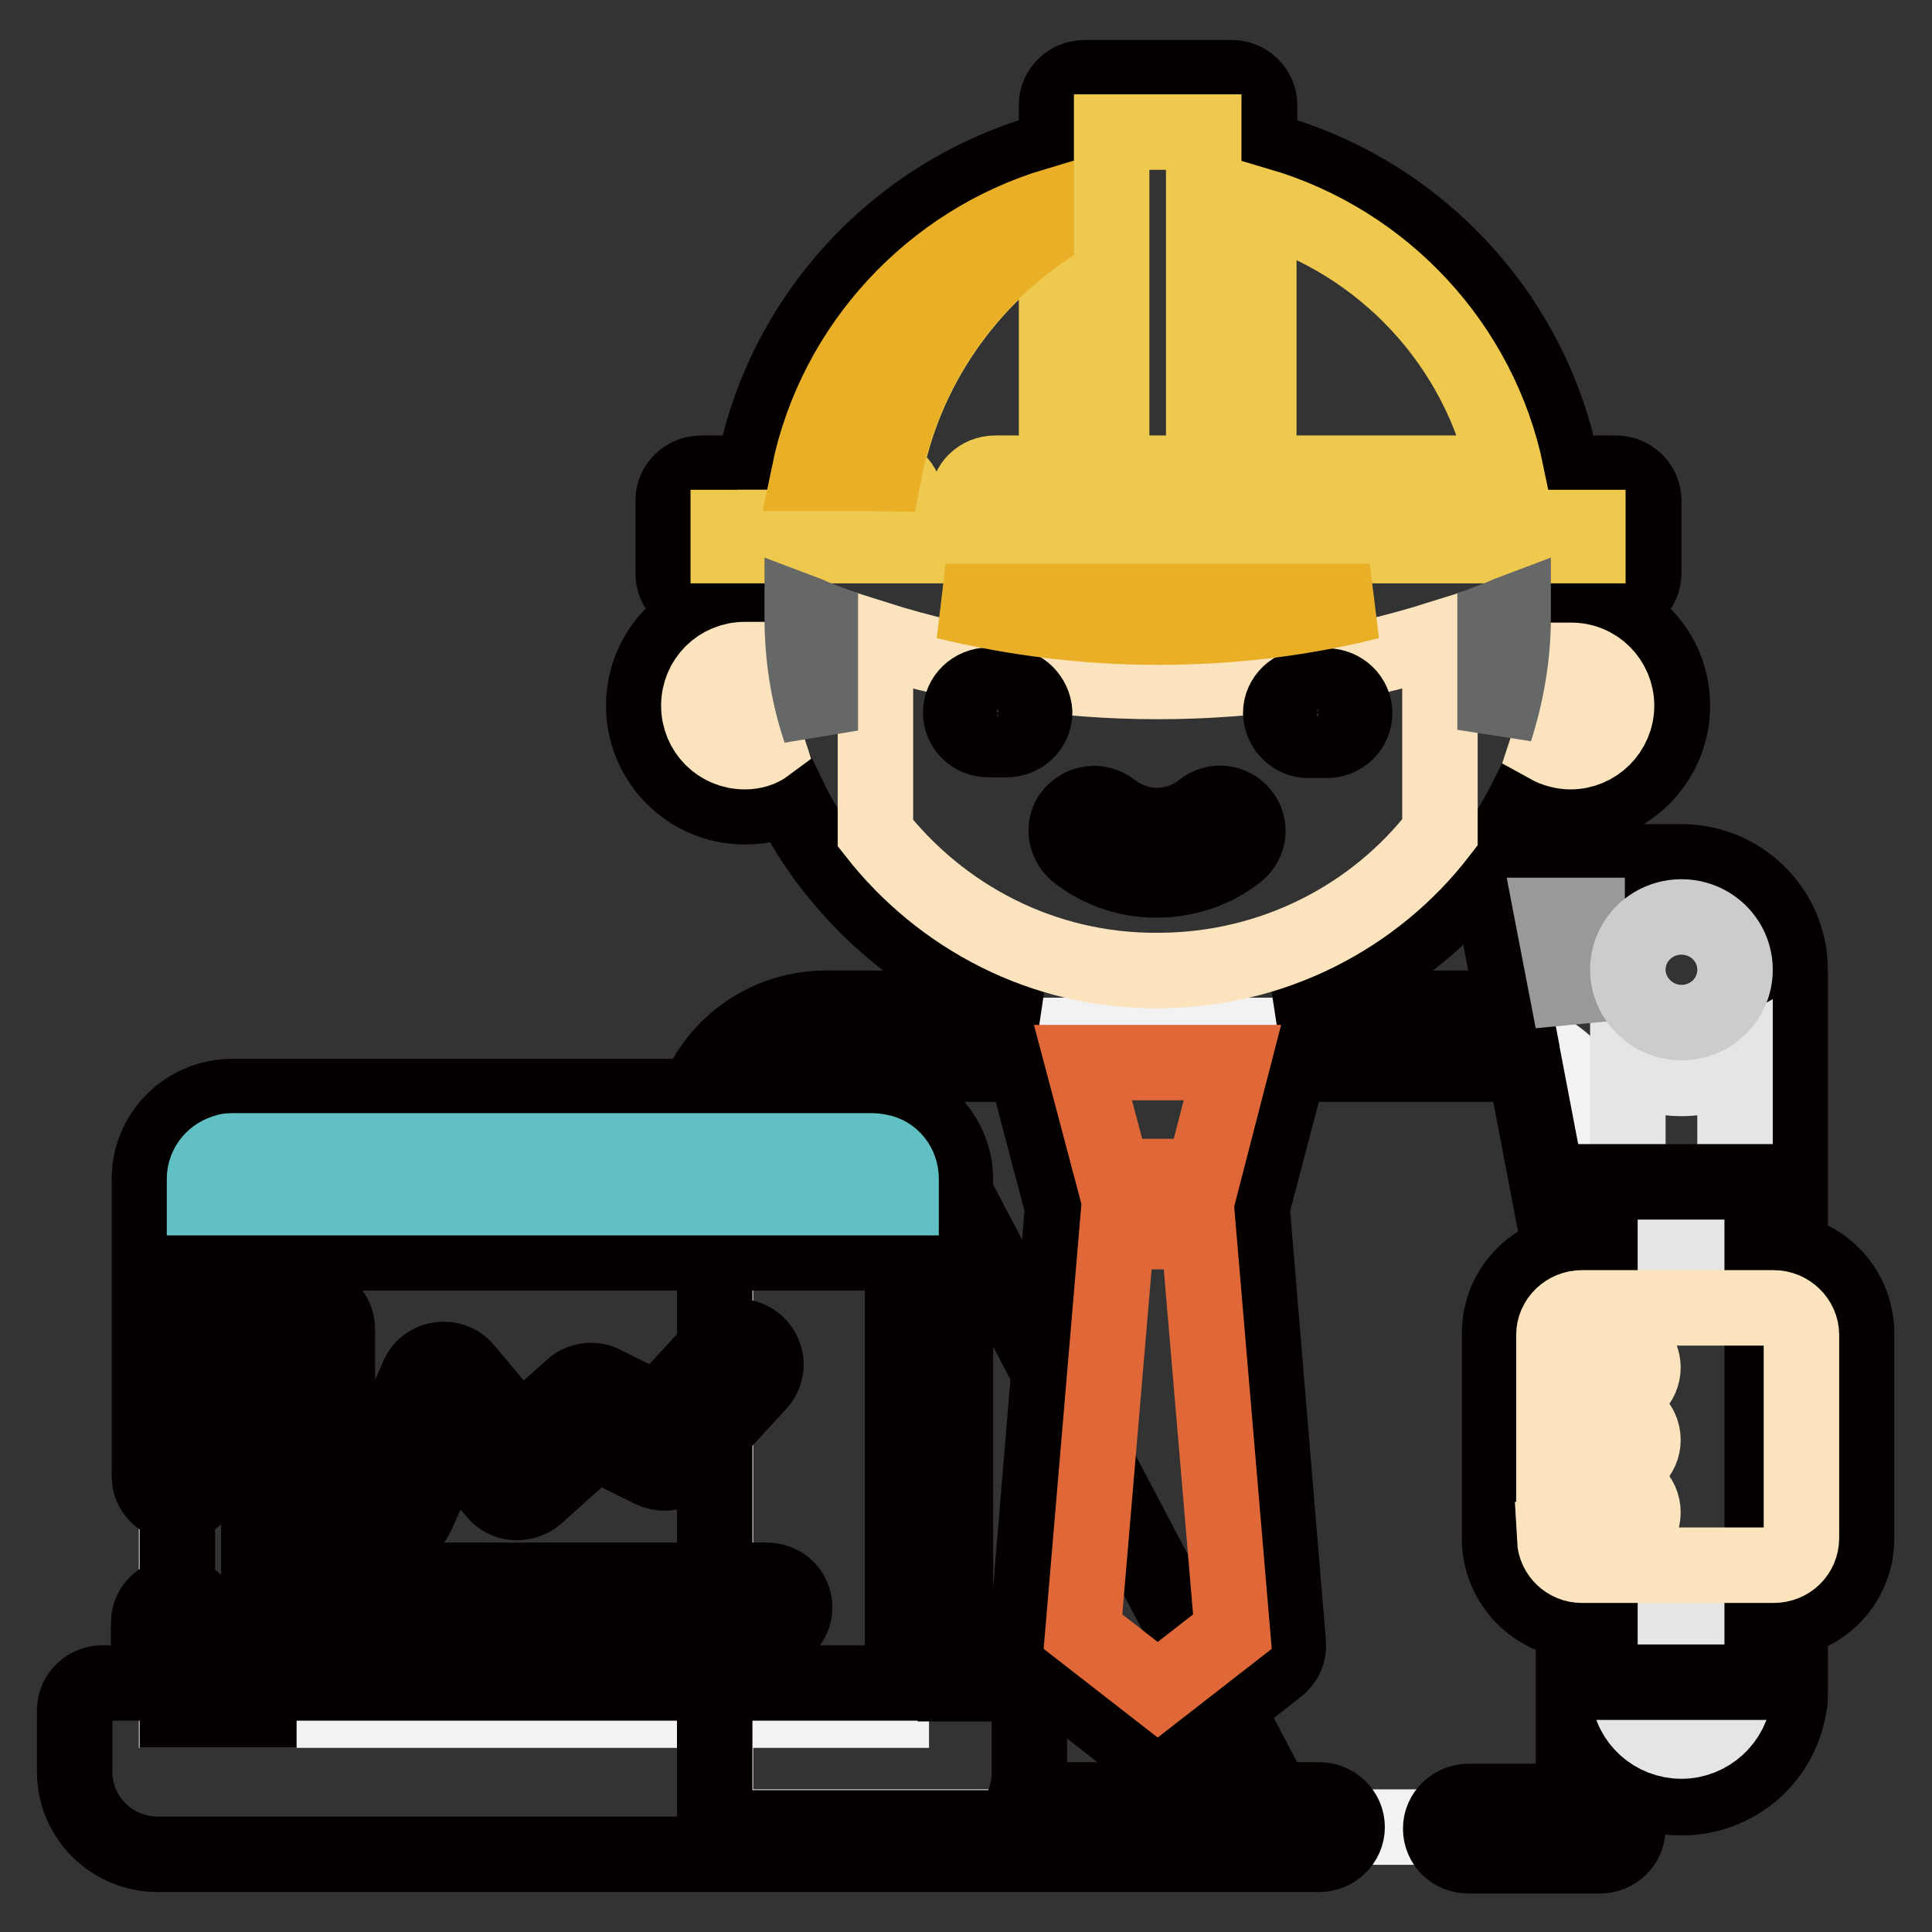 <?xml version="1.0" encoding="utf-8"?>
<!-- Svg Vector Icons : http://www.onlinewebfonts.com/icon -->
<!DOCTYPE svg PUBLIC "-//W3C//DTD SVG 1.1//EN" "http://www.w3.org/Graphics/SVG/1.1/DTD/svg11.dtd">
<svg version="1.1" xmlns="http://www.w3.org/2000/svg" xmlns:xlink="http://www.w3.org/1999/xlink" x="0px" y="0px" viewBox="0 0 256 256" enable-background="new 0 0 256 256" xml:space="preserve">
<rect x="0" y="0" width="256" height="256" fill="#333333" stroke="none"/>
<g> <path stroke-width="10" fill-opacity="0" stroke="#f2f2f2"  d="M212,242.1H94.8v-90.3c0-8,6.6-14.6,14.7-14.6h88c8.1,0,14.7,6.5,14.7,14.6L212,242.1L212,242.1z"/> <path stroke-width="10" fill-opacity="0" stroke="#f2f2f2"  d="M123.1,226.6H23.4v-70.4c0-4,3.3-7.3,7.3-7.3h85c4.1,0,7.3,3.3,7.3,7.3V226.6z"/> <path stroke-width="10" fill-opacity="0" stroke="#040000"  d="M237.2,165.9v-37.4c0-7.9-6.5-14.3-14.4-14.3h-21.5c-2.3,0-4,2.1-3.6,4.3l2.9,15.1h-31 c5.4-1.7,10.5-4.2,15.1-7.4c4.6-3.2,8.6-7.1,12-11.5c2.2-2.8,4.1-5.9,5.7-9.1c1.8,0.8,3.7,1.3,5.8,1.3c7.4,0,13.4-6,13.4-13.4 c0-7.4-6-13.4-13.4-13.4h-0.3c0-0.2,0-0.3,0-0.5h6.2c2,0,3.7-1.6,3.7-3.6v-9.7c0-2-1.7-3.6-3.7-3.6h-7c-3.7-20.8-19.6-37.8-40.2-43 v-5.8c0-2-1.7-3.6-3.7-3.6h-19.5c-2,0-3.7,1.6-3.7,3.6v5.8c-20.6,5.2-36.5,22.2-40.2,43h-6.9c-2,0-3.7,1.6-3.7,3.6V76 c0,2,1.6,3.6,3.7,3.6H99c0,0.2,0,0.3,0,0.5h-0.3c-7.4,0-13.4,6-13.4,13.4c0,7.4,6,13.4,13.4,13.4c2,0,4-0.4,5.8-1.3 c2.6,5.4,6.2,10.3,10.5,14.6c4,3.9,8.5,7.3,13.5,9.8c2.8,1.5,5.8,2.7,8.8,3.6h-27.9c-7.6,0-14.4,4.7-17.1,11.7H30.8 c-6.1,0-11,4.9-11,10.9v39.4c0,2,1.6,3.6,3.7,3.6c2,0,3.7-1.6,3.7-3.6V166h92.4v57H27.1v-8c0-2-1.6-3.6-3.7-3.6 c-2,0-3.7,1.6-3.7,3.6v8h-6.1c-2,0-3.7,1.6-3.7,3.6v8.2c0,6,4.9,10.9,11,10.9h153.9c2,0,3.7-1.6,3.7-3.6s-1.7-3.6-3.7-3.6h-39 c0.4-1.2,0.6-2.4,0.6-3.6v-8.2c0-2-1.6-3.6-3.7-3.6h-6.1v-66.8c0-6-4.9-10.9-11-10.9h-15.1c2-2.7,5.3-4.4,8.8-4.4h26.5l5,19 l-4.8,57.7c-0.1,1.2,0.4,2.4,1.4,3.2l13.7,10.7c1.3,1,3.2,1,4.5,0l13.7-10.7c1-0.8,1.5-1.9,1.4-3.2l-4.8-57.7l5-19H202l4.8,25.1 c-4.7,1.3-8.1,5.5-8.1,10.6v27.2c0,5.6,4.3,10.3,9.8,10.9v23.9h-13.9c-2,0-3.7,1.6-3.7,3.6c0,2,1.6,3.6,3.7,3.6H212 c2,0,3.7-1.6,3.7-3.6v-5.9c2.1,1.2,4.5,1.8,7.1,1.8c7.3,0,13.3-5.3,14.3-12.4c0.1-0.3,0.1-0.7,0.1-1v-10.2c5-1,8.8-5.4,8.8-10.7 v-27.2C246,171.3,242.2,166.9,237.2,165.9z"/> <path stroke-width="10" fill-opacity="0" stroke="#eec94e"  d="M131.9,69.9c-2,0-3.7-1.6-3.7-3.6c0-2,1.6-3.6,3.7-3.6h8.1V29.4c-11.7,7.4-20.2,19.4-22.8,33.4 c1.6,0.4,2.8,1.8,2.8,3.5c0,2-1.6,3.6-3.6,3.6c0,0.7-0.1,1.5-0.1,2.2h-13.7c0-0.7,0-1.5,0.1-2.2h-6.2v2.4h113.9v-2.4H131.9z"/> <path stroke-width="10" fill-opacity="0" stroke="#eec94e"  d="M116.3,72.1c0-0.7,0-1.5,0.1-2.2h-13.7c0,0.7-0.1,1.5-0.1,2.2H116.3z"/> <path stroke-width="10" fill-opacity="0" stroke="#e9af27"  d="M107.2,62.7h9c0.3,0,0.6,0.1,0.9,0.1c2.6-14,11.1-26,22.8-33.4v-2.2C123.5,32.1,110.7,45.8,107.2,62.7z"/> <path stroke-width="10" fill-opacity="0" stroke="#e5e5e4"  d="M229.8,224.3c-0.3,3.6-3.4,6.4-7,6.4s-6.7-2.7-7-6.4c0-0.1,0-0.2,0-0.3v-9.4h14.2v9.4 C229.9,224.2,229.9,224.3,229.8,224.3L229.8,224.3z"/> <path stroke-width="10" fill-opacity="0" stroke="#e5e5e4"  d="M215.7,141c2.2,1.2,4.6,1.9,7.1,1.9c2.6,0,5-0.7,7.1-1.9v24.7h-14.2V141z"/> <path stroke-width="10" fill-opacity="0" stroke="#040000"  d="M109.4,137.2c-8.1,0-14.7,6.5-14.7,14.6v90.4h76.1l-55.2-104.9H109.4z"/> <path stroke-width="10" fill-opacity="0" stroke="#fbe4bd"  d="M116,110.4V84.6c12,3.8,24.6,5.7,37.4,5.7c12.8,0,25.3-1.9,37.4-5.7v25.7c-8.6,11.2-22.2,18.3-37.4,18.3 C138.2,128.7,124.7,121.5,116,110.4z"/> <path stroke-width="10" fill-opacity="0" stroke="#040000"  d="M212,156.6h21.5v66.3H212V156.6z"/> <path stroke-width="10" fill-opacity="0" stroke="#040000"  d="M41.5,148.9H30.8c-4.1,0-7.3,3.3-7.3,7.3v70.4h10.8v-70.4C34.2,152.1,37.5,148.9,41.5,148.9z"/> <path stroke-width="10" fill-opacity="0" stroke="#040000"  d="M164,112.9c1.6-1.3,1.8-3.6,0.5-5.1c-1.3-1.6-3.6-1.8-5.2-0.5c-2.4,1.9-5,2.1-6,2.1c-3,0-5.2-1.5-6-2.1 c-1.6-1.3-3.9-1-5.2,0.5s-1,3.8,0.5,5.1c1.7,1.4,5.4,3.7,10.6,3.7C155.6,116.6,160,116.1,164,112.9L164,112.9z M173.4,98.1h2.4 c2,0,3.7-1.6,3.7-3.6c0-2-1.7-3.6-3.7-3.6h-2.4c-2,0-3.7,1.6-3.7,3.6C169.8,96.5,171.4,98.1,173.4,98.1z M133.4,90.8h-2.4 c-2,0-3.7,1.6-3.7,3.6c0,2,1.6,3.6,3.7,3.6h2.4c2,0,3.7-1.6,3.7-3.6C137,92.5,135.4,90.8,133.4,90.8z"/> <path stroke-width="10" fill-opacity="0" stroke="#fbe4bd"  d="M238.7,203.8c0,2-1.6,3.6-3.7,3.6h-25.4c-1.9,0-3.5-1.5-3.6-3.4h8c2,0,3.7-1.6,3.7-3.6c0-2-1.7-3.6-3.7-3.6 h-8.1v-2.4h8.1c2,0,3.7-1.6,3.7-3.6c0-2-1.7-3.6-3.7-3.6h-8.1v-2.4h8.1c2,0,3.7-1.6,3.7-3.6c0-2-1.7-3.6-3.7-3.6h-8.1v-0.7 c0-2,1.7-3.6,3.7-3.6H235c2,0,3.7,1.6,3.7,3.6V203.8L238.7,203.8z"/> <path stroke-width="10" fill-opacity="0" stroke="#999999"  d="M210.3,121.4c-1.2,2.1-1.9,4.5-1.9,7v6.9l-2.7-14H210.3z"/> <path stroke-width="10" fill-opacity="0" stroke="#cccccc"  d="M229.9,128.5c0,3.9-3.2,7-7.1,7c-3.9,0-7.1-3.2-7.1-7c0-3.9,3.2-7,7.1-7S229.9,124.6,229.9,128.5z"/> <path stroke-width="10" fill-opacity="0" stroke="#df6738"  d="M159.4,155.9h-11.9l-4-15.1h19.8L159.4,155.9z M153.4,223.9l-9.9-7.7l4.5-53h10.8l4.5,53L153.4,223.9z"/> <path stroke-width="10" fill-opacity="0" stroke="#fbe4bd"  d="M98.7,99.6c-3.4,0-6.1-2.7-6.1-6.1s2.7-6.1,6.1-6.1c0.2,0,0.4,0,0.5,0c0.4,3.9,1.2,7.7,2.4,11.3 C100.8,99.3,99.8,99.6,98.7,99.6L98.7,99.6z"/> <path stroke-width="10" fill-opacity="0" stroke="#e9af27"  d="M181.5,79.7c-9.1,2.3-18.5,3.4-28.1,3.4s-19-1.2-28.1-3.4H181.5z"/> <path stroke-width="10" fill-opacity="0" stroke="#eec94e"  d="M147.3,17.5h12.2v45.2h-12.2V17.5z M199.6,62.7h-32.8V27.2C183.4,32.1,196.1,45.8,199.6,62.7z"/> <path stroke-width="10" fill-opacity="0" stroke="#fbe4bd"  d="M214.2,93.5c0,3.4-2.8,6.1-6.1,6.1c-1,0-2.1-0.3-3-0.8c1.2-3.6,2-7.4,2.4-11.3c0.2,0,0.4,0,0.5,0 C211.5,87.4,214.2,90.2,214.2,93.5L214.2,93.5z"/> <path stroke-width="10" fill-opacity="0" stroke="#666767"  d="M200.5,81.1c0,0.2,0,0.5,0,0.7c0,5.2-0.9,10.2-2.4,14.9V82.1C198.9,81.8,199.7,81.4,200.5,81.1L200.5,81.1z  M106.3,81.8c0-0.2,0-0.5,0-0.7c0.8,0.3,1.6,0.7,2.4,1v14.7C107.1,92.1,106.3,87,106.3,81.8L106.3,81.8z"/> <path stroke-width="10" fill-opacity="0" stroke="#60c0c3"  d="M116.5,152.6c1.7,0.3,2.9,1.8,2.9,3.6v2.5H27.1v-2.5c0-1.8,1.3-3.2,2.9-3.6c0.2-0.1,0.5-0.1,0.7-0.1h85 C116,152.5,116.3,152.6,116.5,152.6z"/> <path stroke-width="10" fill-opacity="0" stroke="#040000"  d="M41,172.4c-2,0-3.7,1.6-3.7,3.6V213c0,2,1.6,3.6,3.7,3.6h60.6c2,0,3.7-1.6,3.7-3.6c0-2-1.6-3.6-3.7-3.6 H44.7v-33.3C44.7,174.1,43,172.4,41,172.4z"/> <path stroke-width="10" fill-opacity="0" stroke="#040000"  d="M51.8,203c1.4,0,2.7-0.8,3.4-2.2l4.5-10.1l6,7.1c1.3,1.6,3.7,1.7,5.3,0.4l7.9-7.1l7.5,3.7 c1.5,0.7,3.2,0.4,4.3-0.8l9.8-10.7c1.4-1.5,1.3-3.8-0.2-5.2c-1.5-1.4-3.8-1.3-5.2,0.2l-7.9,8.6l-7.3-3.6c-1.3-0.7-3-0.4-4.1,0.6 l-6.9,6.2l-7.3-8.7c-1.7-2-5.1-1.6-6.2,0.9l-6.8,15.6C47.4,200.3,49.2,203,51.8,203z"/></g>
</svg>